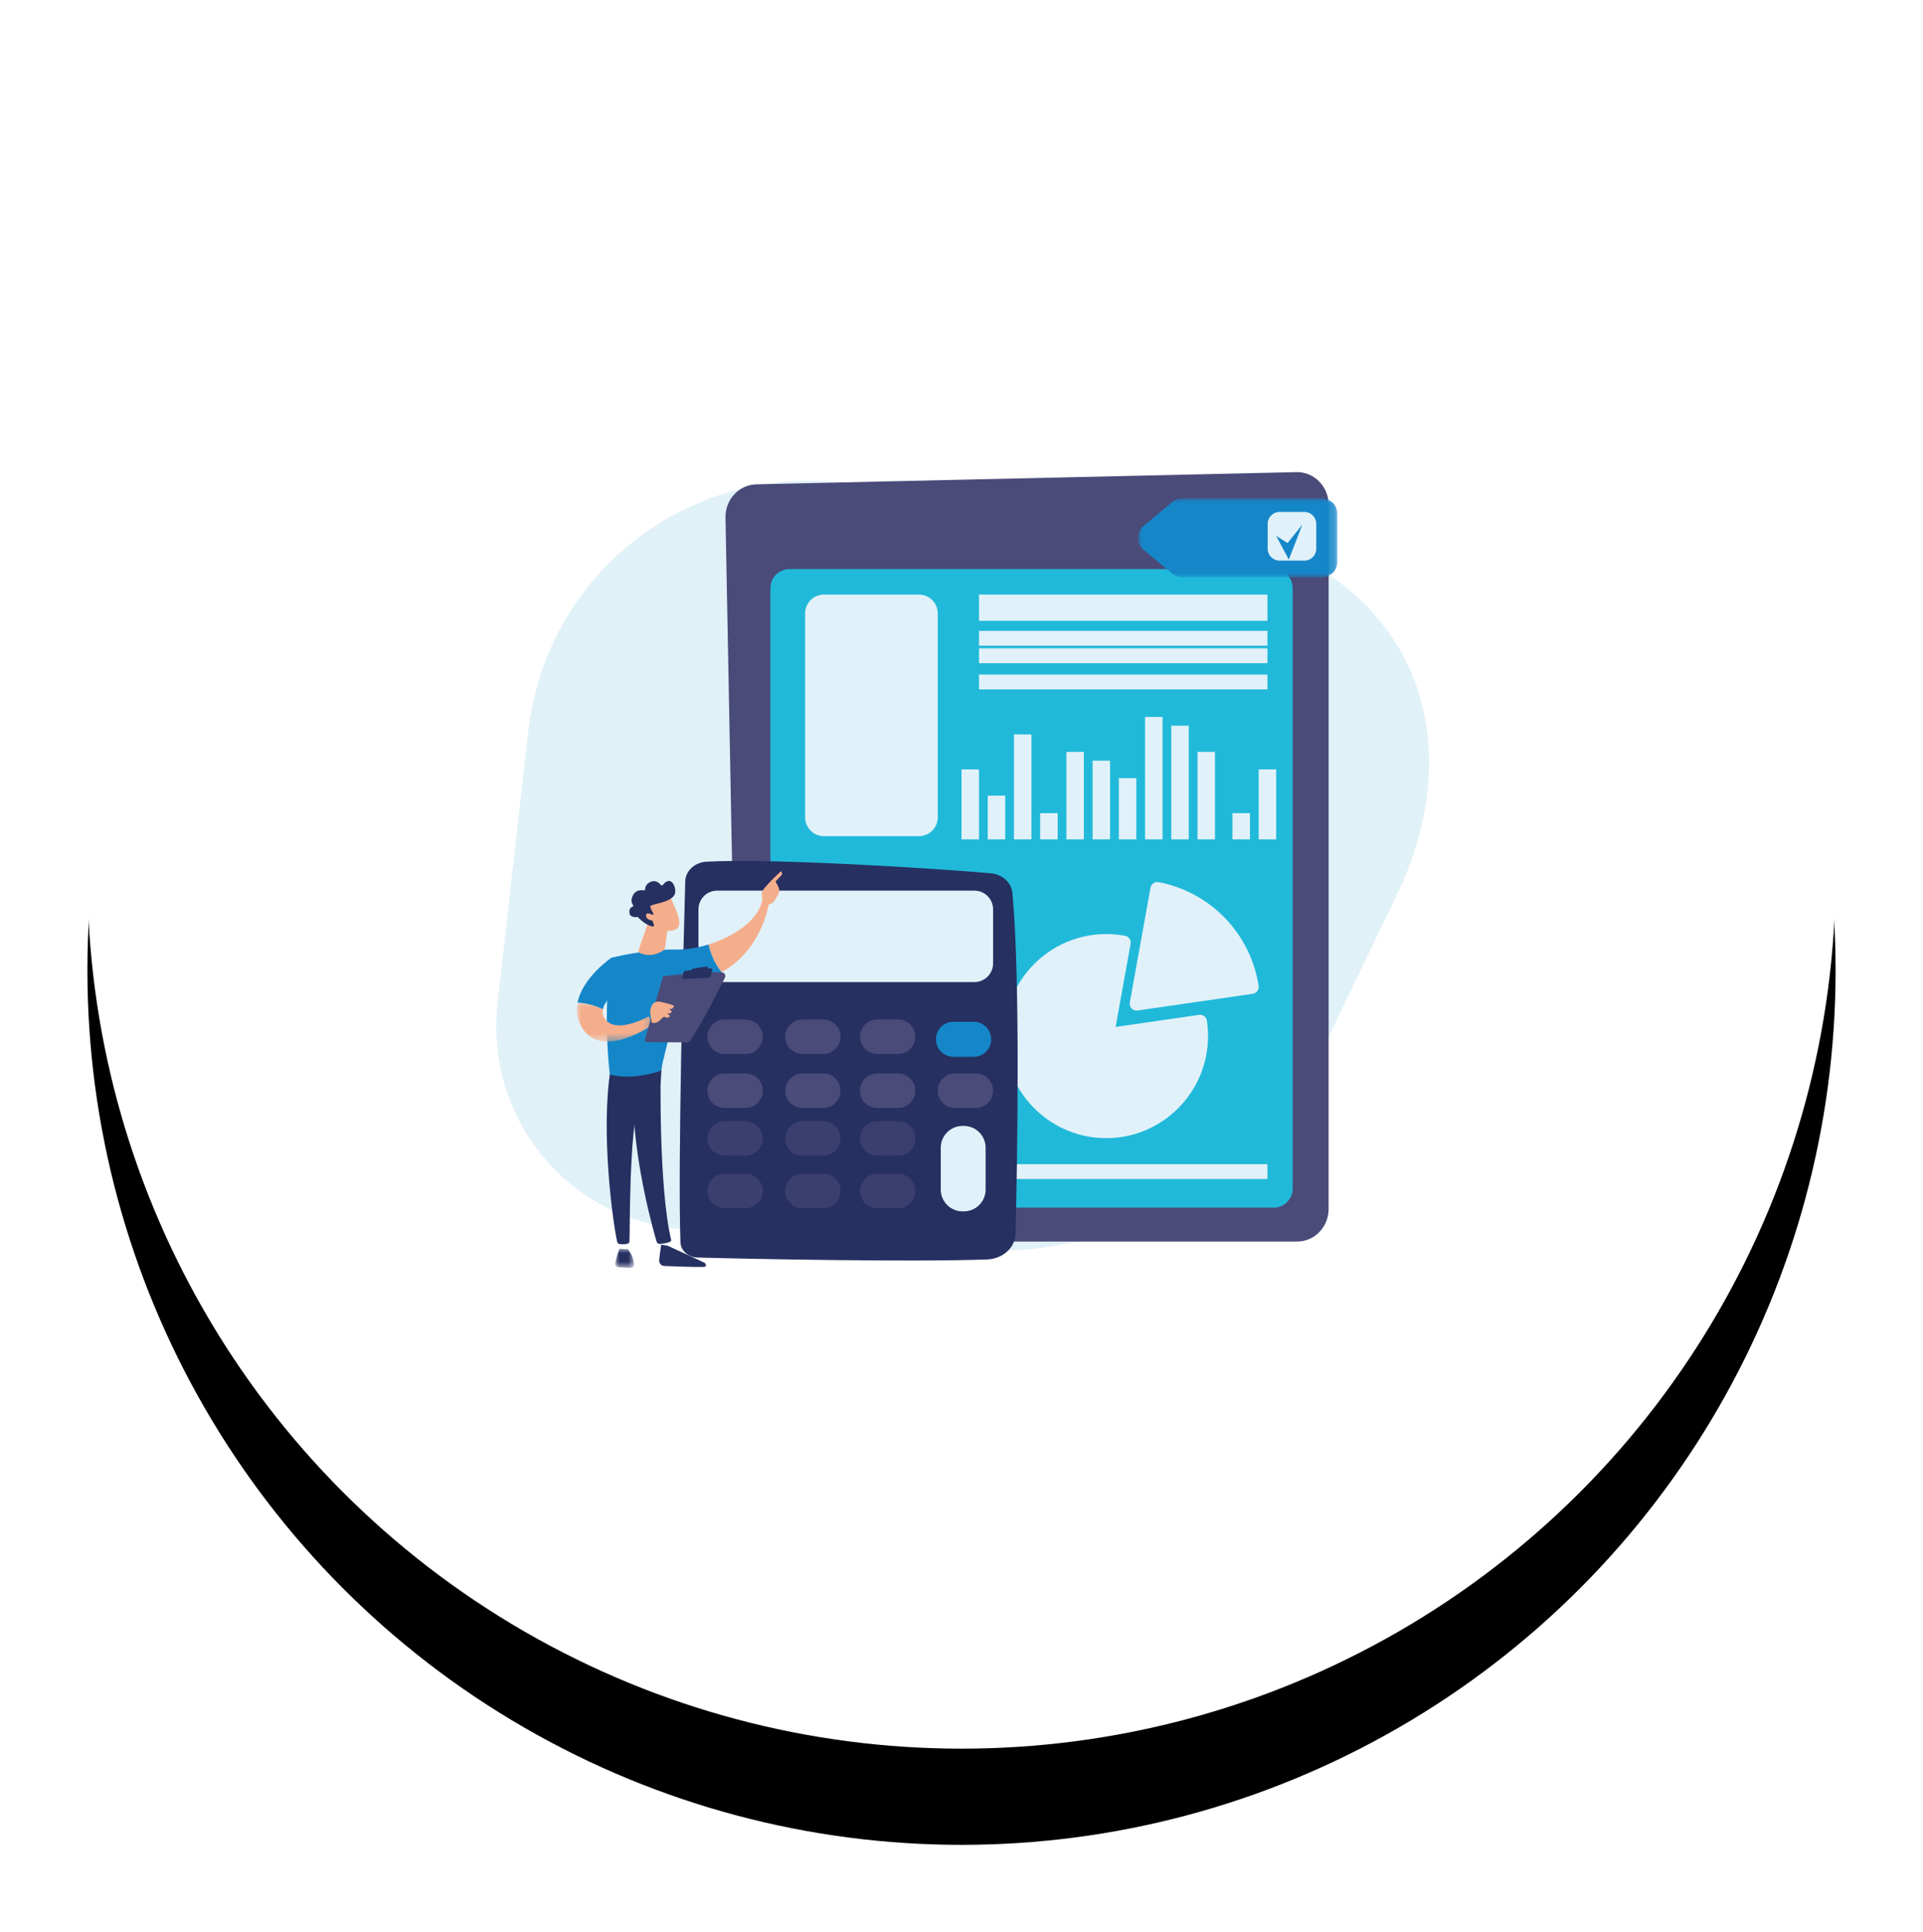 <?xml version="1.0" encoding="UTF-8"?>
<svg width="220px" height="221px" viewBox="0 0 220 221" version="1.1" xmlns="http://www.w3.org/2000/svg" xmlns:xlink="http://www.w3.org/1999/xlink">
    <title>agileva-lp-pastille-02</title>
    <defs>
        <circle id="path-1" cx="100" cy="100" r="100"></circle>
        <filter x="-10.2%" y="-5.2%" width="120.5%" height="121.0%" filterUnits="objectBoundingBox" id="filter-2">
            <feOffset dx="0" dy="11" in="SourceAlpha" result="shadowOffsetOuter1"></feOffset>
            <feGaussianBlur stdDeviation="5" in="shadowOffsetOuter1" result="shadowBlurOuter1"></feGaussianBlur>
            <feColorMatrix values="0 0 0 0 0   0 0 0 0 0   0 0 0 0 0  0 0 0 0.1 0" type="matrix" in="shadowBlurOuter1"></feColorMatrix>
        </filter>
        <polygon id="path-3" points="0 0 2.163 0 2.163 2.174 0 2.174"></polygon>
        <polygon id="path-5" points="0 0 8.715 0 8.715 4.457 0 4.457"></polygon>
        <polygon id="path-7" points="0 0 22.808 0 22.808 9.028 0 9.028"></polygon>
    </defs>
    <g id="Landing-page" stroke="none" stroke-width="1" fill="none" fill-rule="evenodd">
        <g id="Webdesign-Homepage-Desktop" transform="translate(-610, -1050)">
            <g id="agileva-lp-pastille-02" transform="translate(620, 1050)">
                <g id="Oval">
                    <use fill="black" fill-opacity="1" filter="url(#filter-2)" xlink:href="#path-1"></use>
                    <use fill="#FFFFFF" fill-rule="evenodd" xlink:href="#path-1"></use>
                </g>
                <path d="M140.96,120.738 C134.591,133.976 117.545,143.912 102.887,142.934 L68.681,140.646 C55.15,139.742 45.415,128.085 46.935,114.612 L50.426,83.671 C52.453,65.705 68.638,52.987 86.574,55.264 L126.926,60.385 C149.347,63.231 159.577,82.047 149.779,102.411 L140.96,120.738 Z" id="Fill-1" fill="#E1F1F8"></path>
                <g id="Group-108" transform="translate(56, 54)">
                    <g id="Group-5" transform="translate(17, 0)">
                        <path d="M65.396,88 L5.107,88 C3.145,88 1.544,86.375 1.505,84.345 L0.001,5.198 C-0.038,3.143 1.537,1.441 3.525,1.396 L65.318,0 C67.338,-0.044 69,1.638 69,3.729 L69,84.271 C69,86.33 67.386,88 65.396,88" id="Fill-1" fill="#4A4B79"></path>
                        <path d="M62.719,84.12 L7.306,84.12 C6.109,84.12 5.137,83.137 5.137,81.926 L5.137,13.28 C5.137,12.07 6.109,11.087 7.306,11.087 L62.719,11.087 C63.917,11.087 64.888,12.07 64.888,13.28 L64.888,81.926 C64.888,83.137 63.917,84.12 62.719,84.12" id="Fill-3" fill="#21B9D9"></path>
                    </g>
                    <polygon id="Fill-6" fill="#E1F1F9" points="46 17 79 17 79 14 46 14"></polygon>
                    <polygon id="Fill-7" fill="#E1F1F9" points="46 19.85 79 19.85 79 18.15 46 18.15"></polygon>
                    <polygon id="Fill-8" fill="#E1F1F9" points="46 21.85 79 21.85 79 20.15 46 20.15"></polygon>
                    <polygon id="Fill-9" fill="#E1F1F9" points="46 24.85 79 24.85 79 23.15 46 23.15"></polygon>
                    <polygon id="Fill-10" fill="#E1F1F9" points="44 42 46 42 46 34 44 34"></polygon>
                    <polygon id="Fill-11" fill="#E1F1F9" points="47 42 49 42 49 37 47 37"></polygon>
                    <polygon id="Fill-12" fill="#E1F1F9" points="50 42 52 42 52 30 50 30"></polygon>
                    <polygon id="Fill-13" fill="#E1F1F9" points="53 42 55 42 55 39 53 39"></polygon>
                    <polygon id="Fill-14" fill="#E1F1F9" points="56 42 58 42 58 32 56 32"></polygon>
                    <polygon id="Fill-15" fill="#E1F1F9" points="59 42 61 42 61 33 59 33"></polygon>
                    <polygon id="Fill-16" fill="#E1F1F9" points="62 42 64 42 64 35 62 35"></polygon>
                    <polygon id="Fill-17" fill="#E1F1F9" points="65 42 67 42 67 28 65 28"></polygon>
                    <polygon id="Fill-18" fill="#E1F1F9" points="68 42 70 42 70 29 68 29"></polygon>
                    <polygon id="Fill-19" fill="#E1F1F9" points="71 42 73 42 73 32 71 32"></polygon>
                    <polygon id="Fill-20" fill="#E1F1F9" points="75 42 77 42 77 39 75 39"></polygon>
                    <polygon id="Fill-21" fill="#E1F1F9" points="78 42 80 42 80 34 78 34"></polygon>
                    <polygon id="Fill-22" fill="#E1F1F9" points="26 80.85 79 80.85 79 79.15 26 79.15"></polygon>
                    <g id="Group-87" transform="translate(0, 14)">
                        <path d="M39.13,27.632 L28.263,27.632 C27.073,27.632 26.109,26.665 26.109,25.474 L26.109,2.158 C26.109,0.966 27.073,0 28.263,0 L39.13,0 C40.32,0 41.284,0.966 41.284,2.158 L41.284,25.474 C41.284,26.665 40.32,27.632 39.13,27.632" id="Fill-23" fill="#E1F1F9"></path>
                        <path d="M64.027,47.584 C63.817,47.584 63.611,47.498 63.463,47.344 C63.288,47.162 63.21,46.908 63.256,46.659 L65.623,33.528 C65.659,33.323 65.776,33.14 65.95,33.02 C66.121,32.902 66.333,32.858 66.539,32.895 C72.477,34.014 77.08,38.785 77.991,44.766 C78.023,44.971 77.971,45.182 77.846,45.351 C77.721,45.519 77.536,45.631 77.328,45.662 L64.14,47.575 L64.027,47.584 Z" id="Fill-25" fill="#E1F1F9"></path>
                        <path d="M60.554,62.173 C54.13,62.173 48.902,56.938 48.902,50.501 C48.902,44.066 54.13,38.83 60.554,38.83 C61.272,38.83 62,38.898 62.719,39.034 C63.142,39.115 63.423,39.521 63.346,39.946 L61.632,49.455 L71.184,48.069 C71.608,48.008 72.006,48.302 72.072,48.727 C72.16,49.31 72.206,49.907 72.206,50.501 C72.206,56.938 66.978,62.173 60.554,62.173" id="Fill-27" fill="#E1F1F9"></path>
                        <path d="M12.396,32.796 C12.192,40.077 11.532,65.195 11.848,74.096 C11.88,75.038 12.733,75.796 13.797,75.826 C19.055,75.978 38.332,76.366 46.934,76.046 C48.726,75.978 50.15,74.693 50.186,73.101 C50.366,65.459 50.761,43.962 49.822,34.114 C49.709,32.933 48.665,31.995 47.337,31.877 C41.611,31.369 22.25,30.126 14.819,30.555 C13.479,30.632 12.429,31.605 12.396,32.796" id="Fill-29" fill="#263061"></path>
                        <path d="M13.906,36.006 L13.906,42.177 C13.906,43.36 14.864,44.321 16.044,44.321 L45.478,44.321 C46.659,44.321 47.616,43.36 47.616,42.177 L47.616,36.006 C47.616,34.823 46.659,33.864 45.478,33.864 L16.044,33.864 C14.864,33.864 13.906,34.823 13.906,36.006" id="Fill-31" fill="#E1F1F9"></path>
                        <path d="M21.264,50.577 C21.264,51.665 20.382,52.547 19.295,52.547 L16.9,52.547 C15.813,52.547 14.933,51.665 14.933,50.577 C14.933,49.488 15.813,48.604 16.9,48.604 L19.295,48.604 C20.382,48.604 21.264,49.488 21.264,50.577" id="Fill-33" fill="#4A4B79"></path>
                        <path d="M30.162,50.577 C30.162,51.665 29.28,52.547 28.193,52.547 L25.798,52.547 C24.711,52.547 23.831,51.665 23.831,50.577 C23.831,49.488 24.711,48.604 25.798,48.604 L28.193,48.604 C29.28,48.604 30.162,49.488 30.162,50.577" id="Fill-35" fill="#4A4B79"></path>
                        <path d="M38.718,50.577 C38.718,51.665 37.836,52.547 36.749,52.547 L34.354,52.547 C33.267,52.547 32.387,51.665 32.387,50.577 C32.387,49.488 33.267,48.604 34.354,48.604 L36.749,48.604 C37.836,48.604 38.718,49.488 38.718,50.577" id="Fill-37" fill="#4A4B79"></path>
                        <path d="M47.391,50.866 C47.391,51.973 46.495,52.868 45.392,52.868 L43.075,52.868 C41.972,52.868 41.076,51.973 41.076,50.866 C41.076,49.759 41.972,48.863 43.075,48.863 L45.392,48.863 C46.495,48.863 47.391,49.759 47.391,50.866" id="Fill-39" fill="#1587C9"></path>
                        <path d="M21.264,56.747 C21.264,57.836 20.382,58.718 19.295,58.718 L16.9,58.718 C15.813,58.718 14.933,57.836 14.933,56.747 C14.933,55.659 15.813,54.775 16.9,54.775 L19.295,54.775 C20.382,54.775 21.264,55.659 21.264,56.747" id="Fill-41" fill="#4A4B79"></path>
                        <path d="M30.162,56.747 C30.162,57.836 29.28,58.718 28.193,58.718 L25.798,58.718 C24.711,58.718 23.831,57.836 23.831,56.747 C23.831,55.659 24.711,54.775 25.798,54.775 L28.193,54.775 C29.28,54.775 30.162,55.659 30.162,56.747" id="Fill-43" fill="#4A4B79"></path>
                        <path d="M38.718,56.747 C38.718,57.836 37.836,58.718 36.749,58.718 L34.354,58.718 C33.267,58.718 32.387,57.836 32.387,56.747 C32.387,55.659 33.267,54.775 34.354,54.775 L36.749,54.775 C37.836,54.775 38.718,55.659 38.718,56.747" id="Fill-45" fill="#4A4B79"></path>
                        <path d="M47.616,56.747 C47.616,57.836 46.734,58.718 45.649,58.718 L43.252,58.718 C42.165,58.718 41.285,57.836 41.285,56.747 C41.285,55.659 42.165,54.775 43.252,54.775 L45.649,54.775 C46.734,54.775 47.616,55.659 47.616,56.747" id="Fill-47" fill="#4A4B79"></path>
                        <path d="M19.296,60.241 L16.901,60.241 C15.814,60.241 14.932,61.125 14.932,62.214 C14.932,63.301 15.814,64.184 16.901,64.184 L19.296,64.184 C20.383,64.184 21.265,63.301 21.265,62.214 C21.265,61.125 20.383,60.241 19.296,60.241" id="Fill-49" fill="#3B3F6F"></path>
                        <path d="M28.194,60.241 L25.799,60.241 C24.712,60.241 23.83,61.125 23.83,62.214 C23.83,63.301 24.712,64.184 25.799,64.184 L28.194,64.184 C29.281,64.184 30.163,63.301 30.163,62.214 C30.163,61.125 29.281,60.241 28.194,60.241" id="Fill-51" fill="#3B3F6F"></path>
                        <path d="M36.75,60.241 L34.355,60.241 C33.268,60.241 32.386,61.125 32.386,62.214 C32.386,63.301 33.268,64.184 34.355,64.184 L36.75,64.184 C37.837,64.184 38.719,63.301 38.719,62.214 C38.719,61.125 37.837,60.241 36.75,60.241" id="Fill-53" fill="#3B3F6F"></path>
                        <path d="M19.296,66.241 L16.901,66.241 C15.814,66.241 14.932,67.124 14.932,68.211 C14.932,69.3 15.814,70.184 16.901,70.184 L19.296,70.184 C20.383,70.184 21.265,69.3 21.265,68.211 C21.265,67.124 20.383,66.241 19.296,66.241" id="Fill-55" fill="#3B3F6F"></path>
                        <path d="M28.194,66.241 L25.799,66.241 C24.712,66.241 23.83,67.124 23.83,68.211 C23.83,69.3 24.712,70.184 25.799,70.184 L28.194,70.184 C29.281,70.184 30.163,69.3 30.163,68.211 C30.163,67.124 29.281,66.241 28.194,66.241" id="Fill-57" fill="#3B3F6F"></path>
                        <path d="M36.75,66.241 L34.355,66.241 C33.268,66.241 32.386,67.124 32.386,68.211 C32.386,69.3 33.268,70.184 34.355,70.184 L36.75,70.184 C37.837,70.184 38.719,69.3 38.719,68.211 C38.719,67.124 37.837,66.241 36.75,66.241" id="Fill-59" fill="#3B3F6F"></path>
                        <path d="M46.76,68.051 C46.76,69.43 45.645,70.547 44.271,70.547 L44.117,70.547 C42.743,70.547 41.627,69.43 41.627,68.051 L41.627,63.272 C41.627,61.893 42.743,60.776 44.117,60.776 L44.271,60.776 C45.645,60.776 46.76,61.893 46.76,63.272 L46.76,68.051 Z" id="Fill-61" fill="#E1F1F9"></path>
                        <path d="M9.651,74.361 C9.651,74.361 9.494,75.252 9.417,76.135 C9.387,76.48 9.653,76.779 9.998,76.793 C11.17,76.843 13.68,76.938 14.579,76.897 C14.715,76.891 14.803,76.752 14.753,76.627 C14.711,76.521 14.631,76.435 14.528,76.387 L10.383,74.479 L9.651,74.361 Z" id="Fill-63" fill="#263061"></path>
                        <path d="M9.618,53.794 C9.562,54.073 9.325,67.687 10.778,73.788 C10.801,73.888 10.751,73.99 10.656,74.03 C10.433,74.121 9.996,74.253 9.473,74.271 C9.311,74.276 9.166,74.171 9.12,74.015 C8.704,72.599 6.715,65.506 6.455,58.731 C6.165,51.161 6.455,58.474 6.455,58.474 L6.626,53.794 L9.618,53.794 Z" id="Fill-65" fill="#263061"></path>
                        <g id="Group-69" transform="translate(4.384, 74.826)">
                            <mask id="mask-4" fill="white">
                                <use xlink:href="#path-3"></use>
                            </mask>
                            <g id="Clip-68"></g>
                            <path d="M0.5,0 C0.5,0 0.25,0.451 0.007,1.645 C-0.036,1.861 0.114,2.069 0.334,2.09 C0.721,2.128 1.317,2.178 1.794,2.174 C2.015,2.172 2.187,1.979 2.16,1.761 C2.106,1.325 1.942,0.608 1.433,0.05 L0.5,0 Z" id="Fill-67" fill="#263061" mask="url(#mask-4)"></path>
                        </g>
                        <path d="M3.867,54.212 C2.678,61.395 4.124,71.966 4.613,74.034 C4.642,74.161 4.745,74.26 4.872,74.279 C5.09,74.317 5.449,74.345 5.802,74.244 C5.923,74.208 6.009,74.097 6.014,73.97 C6.081,72.298 5.963,62.03 7.069,57.971 C7.125,57.765 7.251,57.586 7.425,57.463 L9.574,55.932 L9.738,53.46 L3.867,54.212 Z" id="Fill-70" fill="#263061"></path>
                        <path d="M11.438,40.601 C7.878,40.542 3.949,41.538 3.949,41.538 C2.887,47.741 3.763,54.898 3.763,54.898 C6.519,55.623 9.63,54.455 9.63,54.455 C10.087,51.862 12.226,44.564 12.226,44.564 C13.966,44.347 15.399,43.845 16.579,43.18 C15.678,42.135 15.255,40.805 15.069,40.018 C13.811,40.41 12.536,40.619 11.438,40.601" id="Fill-72" fill="#1587C9"></path>
                        <path d="M21.956,35.347 C21.606,34.924 21.164,35.124 21.164,35.124 C20.639,37.341 17.892,39.14 15.07,40.018 C15.254,40.804 15.679,42.135 16.578,43.181 C21.264,40.542 21.956,35.347 21.956,35.347" id="Fill-74" fill="#F5AE8B"></path>
                        <path d="M21.871,35.455 C21.907,35.571 21.484,35.748 21.234,35.273 C21.225,35.044 21.088,34.066 21.223,33.88 C21.95,32.887 23.356,31.645 23.356,31.645 C23.594,31.881 23.399,32.111 23.399,32.111 L22.716,32.823 C22.858,33.082 23.033,33.301 23.114,33.613 C23.176,33.849 23.139,34.103 23.019,34.318 C22.899,34.534 22.735,34.815 22.582,35.035 C22.289,35.452 21.871,35.455 21.871,35.455" id="Fill-76" fill="#F5AE8B"></path>
                        <path d="M22.417,33.286 L21.794,33.813 L21.6,34.341 L22.155,34.956 C22.155,34.956 22.34,33.913 22.48,33.686 C22.619,33.461 22.546,33.352 22.417,33.286" id="Fill-78" fill="#F5AE8B"></path>
                        <path d="M5.314,44.992 L3.949,41.537 C3.949,41.537 0.624,43.801 0.076,46.673 C0.704,46.719 1.848,46.882 2.967,47.449 C3.214,46.093 5.314,44.992 5.314,44.992" id="Fill-80" fill="#1587C9"></path>
                        <g id="Group-84" transform="translate(0, 46.672)">
                            <mask id="mask-6" fill="white">
                                <use xlink:href="#path-5"></use>
                            </mask>
                            <g id="Clip-83"></g>
                            <path d="M8.221,1.57 C8.221,1.57 4.487,3.683 3.227,1.879 C2.964,1.504 2.902,1.132 2.968,0.776 C1.847,0.211 0.705,0.046 0.076,0 C-0.09,0.865 -0.002,1.786 0.505,2.716 C2.713,6.761 8.715,2.493 8.715,2.493 L8.221,1.57 Z" id="Fill-82" fill="#F5AE8B" mask="url(#mask-6)"></path>
                        </g>
                        <path d="M7.772,50.916 L9.811,43.787 C9.834,43.705 9.902,43.646 9.986,43.637 C10.355,43.594 11.424,43.473 12.661,43.367 C14,43.255 15.533,43.16 16.579,43.206 C16.882,43.219 17.073,43.539 16.938,43.812 C16.174,45.348 13.996,49.663 12.866,51.143 L12.699,51.226 L7.97,51.183 C7.833,51.181 7.735,51.049 7.772,50.916" id="Fill-85" fill="#4A4B79"></path>
                    </g>
                    <polygon id="Fill-88" fill="#263061" points="13.205 56.803 13.107 56.895 13.007 57.327 13.139 57.473 14.731 57.261 14.829 57.179 14.993 56.683 14.859 56.527"></polygon>
                    <g id="Group-106" transform="translate(6, 3)">
                        <path d="M6.086,54.798 L6.207,54.163 L6.338,54.045 L9.321,53.741 C9.423,53.73 9.504,53.823 9.48,53.922 L9.289,54.712 L9.155,54.824 L6.238,54.971 C6.143,54.976 6.068,54.89 6.086,54.798" id="Fill-89" fill="#263061"></path>
                        <path d="M2.584,59.987 C2.584,59.987 2.3,58.818 2.414,58.403 C2.528,57.988 2.752,57.456 3.491,57.574 C4.23,57.692 5.103,58.004 5.103,58.004 C5.103,58.004 5.059,58.544 4.496,58.369 L4.846,58.641 C4.846,58.641 4.796,59.073 4.321,58.841 L4.644,59.2 C4.644,59.2 4.441,59.554 4.091,59.327 C3.743,59.098 3.575,60.128 2.584,59.987" id="Fill-91" fill="#F5AE8B"></path>
                        <path d="M2.151,48.502 L1.017,51.784 L1.07,51.925 C1.379,52.097 2.493,52.59 3.834,51.739 C3.974,51.652 4.07,51.507 4.09,51.342 L4.458,48.502 L2.151,48.502 Z" id="Fill-93" fill="#F5AE8B"></path>
                        <path d="M4.617,45.464 C4.617,45.464 5.861,47.809 5.702,48.756 C5.542,49.703 3.999,49.636 2.653,48.867 L1.711,46.334 L4.617,45.464 Z" id="Fill-95" fill="#F5AE8B"></path>
                        <path d="M2.712,47.623 L2.755,47.481 C2.655,47.329 2.468,47.017 2.409,46.745 C2.409,46.745 2.184,46.602 2.978,46.412 C3.771,46.221 4.953,45.926 5.203,45.251 C5.444,44.591 4.809,42.934 3.793,44.255 L3.639,44.257 C3.473,44.039 3.034,43.588 2.427,43.862 C1.857,44.117 1.793,44.534 1.802,44.745 L1.687,44.843 C1.4,44.788 0.709,44.741 0.387,45.451 C0.121,46.033 0.295,46.364 0.452,46.527 L0.411,46.686 C0.221,46.745 -0.023,46.904 0.002,47.347 C0.036,47.96 0.72,47.907 0.914,47.88 L1,47.91 C1.168,48.094 1.921,48.881 2.736,48.976 L2.837,48.847 L2.486,47.821 L2.537,47.699 L2.712,47.623 Z" id="Fill-97" fill="#263061"></path>
                        <path d="M2.854,47.768 C2.854,47.768 1.968,47.159 1.902,47.672 C1.838,48.185 2.701,48.415 3.129,48.224 L2.854,47.768 Z" id="Fill-99" fill="#F5AE8B"></path>
                        <g id="Group-103" transform="translate(58.192, 0)">
                            <mask id="mask-8" fill="white">
                                <use xlink:href="#path-7"></use>
                            </mask>
                            <g id="Clip-102"></g>
                            <path d="M0.64,3.149 L3.938,0.409 C4.256,0.145 4.656,0 5.07,0 L21.037,0 C22.016,0 22.808,0.794 22.808,1.773 L22.808,7.255 C22.808,8.235 22.016,9.028 21.037,9.028 L5.07,9.028 C4.656,9.028 4.256,8.884 3.938,8.619 L0.64,5.879 C-0.213,5.169 -0.213,3.859 0.64,3.149" id="Fill-101" fill="#1587C9" mask="url(#mask-8)"></path>
                        </g>
                        <path d="M74.384,1.555 L77.232,1.555 C77.98,1.555 78.587,2.162 78.587,2.911 L78.587,5.762 C78.587,6.511 77.98,7.119 77.232,7.119 L74.384,7.119 C73.636,7.119 73.029,6.511 73.029,5.762 L73.029,2.911 C73.029,2.162 73.636,1.555 74.384,1.555" id="Fill-104" fill="#E1F1F9"></path>
                    </g>
                    <polygon id="Fill-107" fill="#1587C9" points="80 7.292 81.444 10 83 6 81.302 8.109"></polygon>
                </g>
            </g>
        </g>
    </g>
</svg>